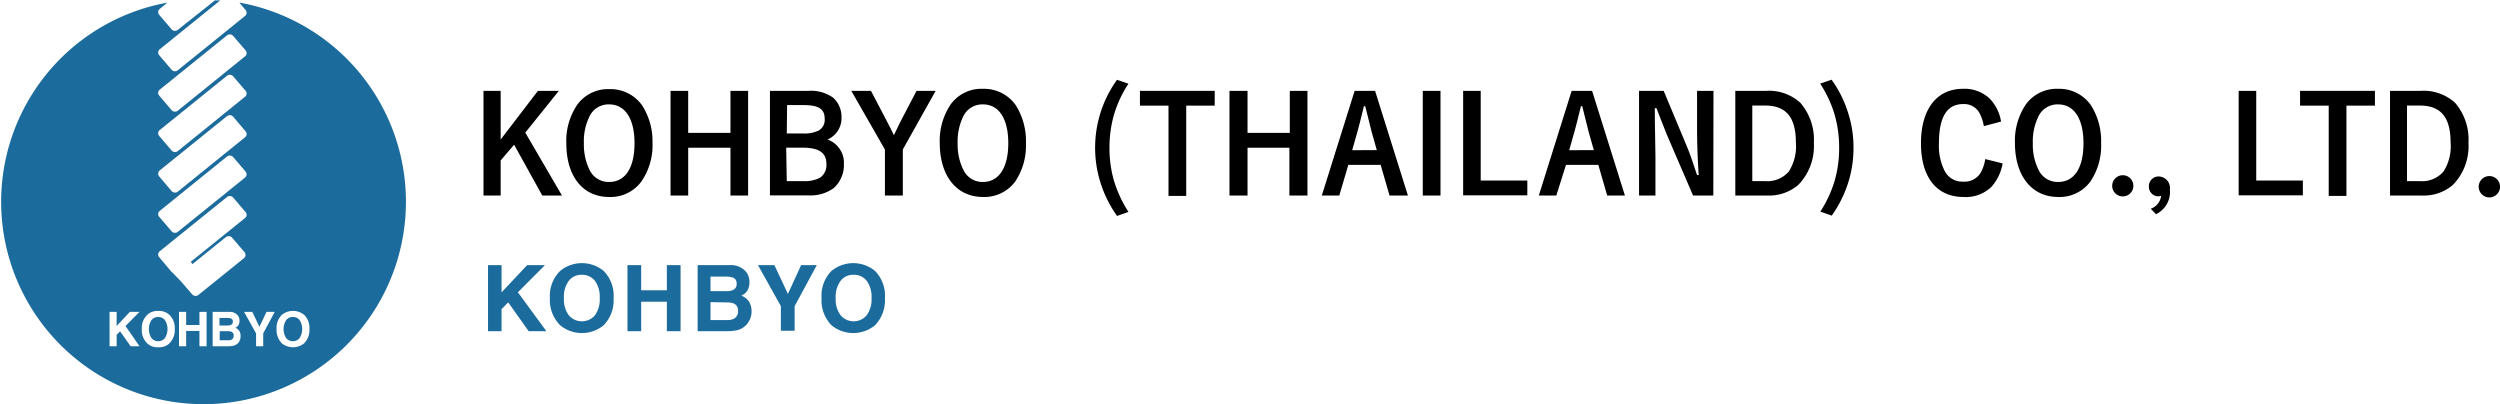 <svg xmlns="http://www.w3.org/2000/svg" width="304.6" height="49.27" viewBox="0 0 304.6 49.27"><defs><style>.cls-1{fill:#1c6b9d;}</style></defs><title>logo_th</title><g id="レイヤー_2" data-name="レイヤー 2"><g id="contents"><path d="M65.54,11.07h2.55L64,16.16l4.47,7.66h-2.4l-3.43-6.19L61,19.55v4.27H58.91V11.07H61V17Z"/><path d="M78.14,22.12A4.64,4.64,0,0,1,74.23,24C71,24,69,21.48,69,17.45a7.82,7.82,0,0,1,1.36-4.73,4.63,4.63,0,0,1,3.89-1.86,4.71,4.71,0,0,1,4,2,8.08,8.08,0,0,1,1.25,4.54A7.75,7.75,0,0,1,78.14,22.12Zm-3.93-9.4a2.56,2.56,0,0,0-2.32,1.33,6.94,6.94,0,0,0-.75,3.44,7,7,0,0,0,.73,3.29,2.57,2.57,0,0,0,2.34,1.39c2,0,3.1-1.75,3.1-4.72S76.18,12.72,74.21,12.72Z"/><path d="M83.85,23.82H81.7V11.07h2.15v5.12H89V11.07h2.15V23.82H89V18H83.85Z"/><path d="M98.53,11.07a4.57,4.57,0,0,1,3,.85,3.13,3.13,0,0,1,1,2.37A2.83,2.83,0,0,1,100.82,17a3,3,0,0,1,2,3,3.73,3.73,0,0,1-1.26,2.93,4.78,4.78,0,0,1-2.94.88H93.81V11.07Zm-2.67,5.19h1.9a4.07,4.07,0,0,0,2-.36,1.5,1.5,0,0,0,.72-1.41c0-1.23-.72-1.69-2.68-1.69h-1.9Zm0,5.81h2.06a4,4,0,0,0,2-.42,1.87,1.87,0,0,0,.77-1.66c0-1.41-.91-2-3-2h-1.9Z"/><path d="M108.14,14.93c.47.9.47.9.73,1.48h.07c.1-.2.44-.9.73-1.51l2-3.83H114l-4,7.14v5.61h-2.18v-5.6l-4.1-7.15h2.4Z"/><path d="M123.69,22.12A4.66,4.66,0,0,1,119.77,24c-3.22,0-5.27-2.56-5.27-6.59a7.89,7.89,0,0,1,1.36-4.73,4.63,4.63,0,0,1,3.9-1.86,4.73,4.73,0,0,1,4,2A8.16,8.16,0,0,1,125,17.44,7.81,7.81,0,0,1,123.69,22.12Zm-3.93-9.4a2.57,2.57,0,0,0-2.33,1.33,6.94,6.94,0,0,0-.75,3.44,6.84,6.84,0,0,0,.74,3.29,2.56,2.56,0,0,0,2.34,1.39c1.95,0,3.09-1.75,3.09-4.72S121.72,12.72,119.76,12.72Z"/><path d="M137.49,10.2A14.25,14.25,0,0,0,135.72,14a14.57,14.57,0,0,0-.54,4,14.25,14.25,0,0,0,.54,4,15.1,15.1,0,0,0,1.77,3.82l-1.39.49a14.6,14.6,0,0,1-2-4,14.17,14.17,0,0,1,2-12.59Z"/><path d="M148,11.07v1.8h-3.47v11h-2.16v-11h-3.48v-1.8Z"/><path d="M152,23.82H149.8V11.07H152v5.12h5.15V11.07h2.15V23.82H157.1V18H152Z"/><path d="M163.18,23.82h-2.13l4-12.75h2.49l4,12.75H169.3l-1.08-3.73h-3.94Zm4.57-5.53-.63-2.23c-.09-.33-.32-1.24-.42-1.68-.25-1-.25-1-.36-1.44h-.16c-.4,1.62-.61,2.47-.76,3l-.67,2.36Z"/><path d="M175.51,23.82h-2.16V11.07h2.16Z"/><path d="M180.41,22h5.68v1.8h-7.82V11.07h2.14Z"/><path d="M189.62,23.82h-2.13l4-12.75h2.49l4,12.75h-2.16l-1.08-3.73h-3.94Zm4.57-5.53-.63-2.23c-.09-.33-.32-1.24-.42-1.68-.25-1-.25-1-.36-1.44h-.16c-.4,1.62-.61,2.47-.76,3l-.67,2.36Z"/><path d="M208.75,23.82h-2.47l-3.19-7.41c-.1-.23-.64-1.61-.82-2.08-.3-.77-.3-.77-.44-1.15h-.21c0,2.64.08,4.45.08,5.94v4.7h-2V11.07h3l2.86,6.84c.26.61.72,1.9,1.21,3.42h.2c-.12-1.65-.2-3.84-.2-5.48V11.07h2Z"/><path d="M215.17,11.07a5.66,5.66,0,0,1,4.19,1.46A6.86,6.86,0,0,1,221,17.42a6.76,6.76,0,0,1-1.9,5.11,5.47,5.47,0,0,1-3.85,1.29h-3.82V11.07Zm-1.67,11h1.59a3.46,3.46,0,0,0,2.85-1.16,5.68,5.68,0,0,0,.87-3.55c0-3.08-1.2-4.5-3.75-4.5H213.5Z"/><path d="M223.16,9.71a13.94,13.94,0,0,1,2,4,13.55,13.55,0,0,1,.67,4.29,14,14,0,0,1-.65,4.27,14.6,14.6,0,0,1-2,4l-1.39-.49A14.43,14.43,0,0,0,223.54,22a14.15,14.15,0,0,0,.54-4,14.47,14.47,0,0,0-.54-4,14.25,14.25,0,0,0-1.77-3.81Z"/><path d="M244,19.91a5.74,5.74,0,0,1-1.36,2.85A4.46,4.46,0,0,1,239.24,24c-3.28,0-5.19-2.41-5.19-6.54s1.9-6.64,5.12-6.64a4.45,4.45,0,0,1,3.28,1.22,5.26,5.26,0,0,1,1.36,2.77l-2.1.56a5,5,0,0,0-.47-1.48,2.13,2.13,0,0,0-2.05-1.21c-2,0-2.95,1.61-2.95,4.8a6.73,6.73,0,0,0,.71,3.37,2.4,2.4,0,0,0,2.24,1.28,2.3,2.3,0,0,0,2.08-1,4.68,4.68,0,0,0,.61-1.75Z"/><path d="M254.69,22.12A4.65,4.65,0,0,1,250.78,24c-3.23,0-5.28-2.56-5.28-6.59a7.89,7.89,0,0,1,1.36-4.73,4.65,4.65,0,0,1,3.9-1.86,4.72,4.72,0,0,1,4,2A8.16,8.16,0,0,1,256,17.44,7.81,7.81,0,0,1,254.69,22.12Zm-3.93-9.4a2.57,2.57,0,0,0-2.33,1.33,6.94,6.94,0,0,0-.75,3.44,6.84,6.84,0,0,0,.74,3.29,2.56,2.56,0,0,0,2.34,1.39c2,0,3.09-1.75,3.09-4.72S252.72,12.72,250.76,12.72Z"/><path d="M259.93,22.64a1.29,1.29,0,1,1-1.29-1.29A1.29,1.29,0,0,1,259.93,22.64Z"/><path d="M262.05,25.43a1.89,1.89,0,0,0,1.26-1.56l-.33.05a1.16,1.16,0,0,1-1.16-1.19A1.18,1.18,0,0,1,263,21.5a1.41,1.41,0,0,1,1.38,1.6,3,3,0,0,1-1.7,3Z"/><path d="M274.9,22h5.68v1.8h-7.82V11.07h2.14Z"/><path d="M289.36,11.07v1.8h-3.47v11h-2.16v-11h-3.49v-1.8Z"/><path d="M294.94,11.07a5.66,5.66,0,0,1,4.19,1.46,6.86,6.86,0,0,1,1.63,4.89,6.76,6.76,0,0,1-1.9,5.11A5.47,5.47,0,0,1,295,23.82H291.2V11.07Zm-1.67,11h1.59a3.44,3.44,0,0,0,2.85-1.16,5.68,5.68,0,0,0,.87-3.55c0-3.08-1.2-4.5-3.75-4.5h-1.56Z"/><path d="M304.6,22.64a1.3,1.3,0,1,1-2.59,0,1.3,1.3,0,0,1,2.59,0Z"/><path class="cls-1" d="M59.46,32.3h1.65v3.32l3.12-3.32H66.4l-3.3,3.31,3.47,4.74H64.41l-2.49-3.51-.81.82v2.69H59.46Z"/><path class="cls-1" d="M73.54,39.64a4.18,4.18,0,0,1-5.28,0A4.34,4.34,0,0,1,67,36.32,4.26,4.26,0,0,1,68.26,33a4.18,4.18,0,0,1,5.28,0,4.29,4.29,0,0,1,1.22,3.33A4.37,4.37,0,0,1,73.54,39.64Zm-1.05-1.23a3.29,3.29,0,0,0,.58-2.09,3.3,3.3,0,0,0-.58-2.1,2,2,0,0,0-1.59-.74,1.93,1.93,0,0,0-1.6.74,3.24,3.24,0,0,0-.59,2.1,3.23,3.23,0,0,0,.59,2.09,2.09,2.09,0,0,0,3.19,0Z"/><path class="cls-1" d="M76.45,40.35V32.3h1.67v3.07h3.13V32.3h1.67v8.05H81.25V36.76H78.12v3.59Z"/><path class="cls-1" d="M90.94,33.16a2,2,0,0,1,.37,1.23,1.77,1.77,0,0,1-.37,1.18,1.85,1.85,0,0,1-.62.46,1.75,1.75,0,0,1,.93.71,2.15,2.15,0,0,1,.32,1.18,2.36,2.36,0,0,1-.36,1.29,2.15,2.15,0,0,1-.57.63,2.29,2.29,0,0,1-.91.41,5.83,5.83,0,0,1-1.14.1H85V32.3h3.89A2.45,2.45,0,0,1,90.94,33.16Zm-4.37.54v1.77h2a1.55,1.55,0,0,0,.85-.2.74.74,0,0,0,.33-.7.73.73,0,0,0-.44-.75,3.14,3.14,0,0,0-1-.12Zm0,3.11V39h2a1.85,1.85,0,0,0,.82-.15,1,1,0,0,0,.53-1,.88.88,0,0,0-.51-.87,2.13,2.13,0,0,0-.81-.13Z"/><path class="cls-1" d="M97.61,32.3h1.91l-2.7,5v3H95.14v-3l-2.79-5h2L96,35.81Z"/><path class="cls-1" d="M106.6,39.64a4.18,4.18,0,0,1-5.28,0,4.33,4.33,0,0,1-1.22-3.32A4.26,4.26,0,0,1,101.32,33a4.18,4.18,0,0,1,5.28,0,4.29,4.29,0,0,1,1.22,3.33A4.37,4.37,0,0,1,106.6,39.64Zm-1-1.23a3.29,3.29,0,0,0,.59-2.09,3.3,3.3,0,0,0-.59-2.1,1.93,1.93,0,0,0-1.59-.74,1.9,1.9,0,0,0-1.59.74,3.24,3.24,0,0,0-.6,2.1,3.23,3.23,0,0,0,.6,2.09,2.08,2.08,0,0,0,3.18,0Z"/><path class="cls-1" d="M28.19,40.42a1.14,1.14,0,0,0-.42-.07h-1v1.11h1a1,1,0,0,0,.43-.07.52.52,0,0,0,.27-.52A.45.45,0,0,0,28.19,40.42Z"/><path class="cls-1" d="M28.2,39.55a.39.39,0,0,0,.17-.36.38.38,0,0,0-.23-.39,1.68,1.68,0,0,0-.49-.06h-.91v.92h1A.84.84,0,0,0,28.2,39.55Z"/><path class="cls-1" d="M29.2.37l.72.85a.5.5,0,0,1-.07.73L21.66,8.56a.54.54,0,0,1-.75-.06L19.4,6.73A.5.5,0,0,1,19.47,6L26.83.05l-.65,0L21.66,3.64a.54.54,0,0,1-.75-.07L19.4,1.81a.5.5,0,0,1,.07-.73L20.4.32a24.66,24.66,0,1,0,8.8,0ZM19.47,10.92l8.19-6.61a.54.54,0,0,1,.75.07l1.51,1.76a.5.5,0,0,1-.07.73l-8.19,6.62a.55.55,0,0,1-.75-.07L19.4,11.65A.5.5,0,0,1,19.47,10.92Zm0,4.92,8.19-6.61a.55.55,0,0,1,.75.07l1.51,1.76a.5.5,0,0,1-.07.73l-8.19,6.62a.55.55,0,0,1-.75-.07L19.4,16.57A.5.5,0,0,1,19.47,15.84Zm0,4.92,8.19-6.61a.55.55,0,0,1,.75.07L29.92,16a.5.5,0,0,1-.07.73l-8.19,6.62a.55.55,0,0,1-.75-.07L19.4,21.5A.52.52,0,0,1,19.47,20.76Zm0,4.93,8.19-6.62a.55.55,0,0,1,.75.07l1.51,1.76a.52.52,0,0,1-.07.74l-8.19,6.61a.55.55,0,0,1-.75-.07L19.4,26.42A.5.5,0,0,1,19.47,25.69Zm-3.55,16.5-1.29-1.82-.42.42v1.4h-.86V38h.86v1.72L15.82,38H17l-1.71,1.72L17,42.19Zm9.25,0H24.3V40.32H22.68v1.87h-.87V38h.87V39.6H24.3V38h.87Zm4-.6a1.06,1.06,0,0,1-.3.33,1,1,0,0,1-.47.21,2.74,2.74,0,0,1-.59.06H25.91V38h2a1.28,1.28,0,0,1,1.08.45,1,1,0,0,1,.19.63.94.94,0,0,1-.19.62.92.92,0,0,1-.32.24,1,1,0,0,1,.48.37,1.07,1.07,0,0,1,.16.61A1.21,1.21,0,0,1,29.15,41.59Zm-5-5.65a.55.55,0,0,1-.75-.07l-1.36-1.58L21,33.2a.58.58,0,0,1-.12-.1L19.4,31.34a.5.5,0,0,1,.07-.73L27.66,24a.55.55,0,0,1,.75.07l1.51,1.77a.5.5,0,0,1-.07.73L23.24,31.9l.22.27,4.06-3.28a.56.56,0,0,1,.76.07l1.51,1.76a.52.52,0,0,1-.07.74Zm7.9,4.68v1.57h-.87V40.62L29.74,38h1l.87,1.82L32.47,38h1Zm5,1.2a2.16,2.16,0,0,1-2.74,0,2.27,2.27,0,0,1-.63-1.73,2.21,2.21,0,0,1,.63-1.72,2.16,2.16,0,0,1,2.74,0,2.21,2.21,0,0,1,.63,1.72A2.27,2.27,0,0,1,37.06,41.82Zm-16.41,0a1.81,1.81,0,0,1-1.37.49,1.79,1.79,0,0,1-1.37-.49,2.25,2.25,0,0,1-.64-1.72,2.22,2.22,0,0,1,.64-1.72,1.79,1.79,0,0,1,1.37-.49,1.81,1.81,0,0,1,1.37.49,2.21,2.21,0,0,1,.63,1.72A2.24,2.24,0,0,1,20.65,41.82Z"/><path class="cls-1" d="M35.69,38.62a1,1,0,0,0-.83.39,2.05,2.05,0,0,0,0,2.17,1,1,0,0,0,.83.39,1,1,0,0,0,.82-.39,2.05,2.05,0,0,0,0-2.17A1,1,0,0,0,35.69,38.62Z"/><path class="cls-1" d="M19.28,38.62a1,1,0,0,0-.83.39,2.05,2.05,0,0,0,0,2.17,1,1,0,0,0,.83.39,1,1,0,0,0,.82-.39,2.05,2.05,0,0,0,0-2.17A1,1,0,0,0,19.28,38.62Z"/></g></g></svg>